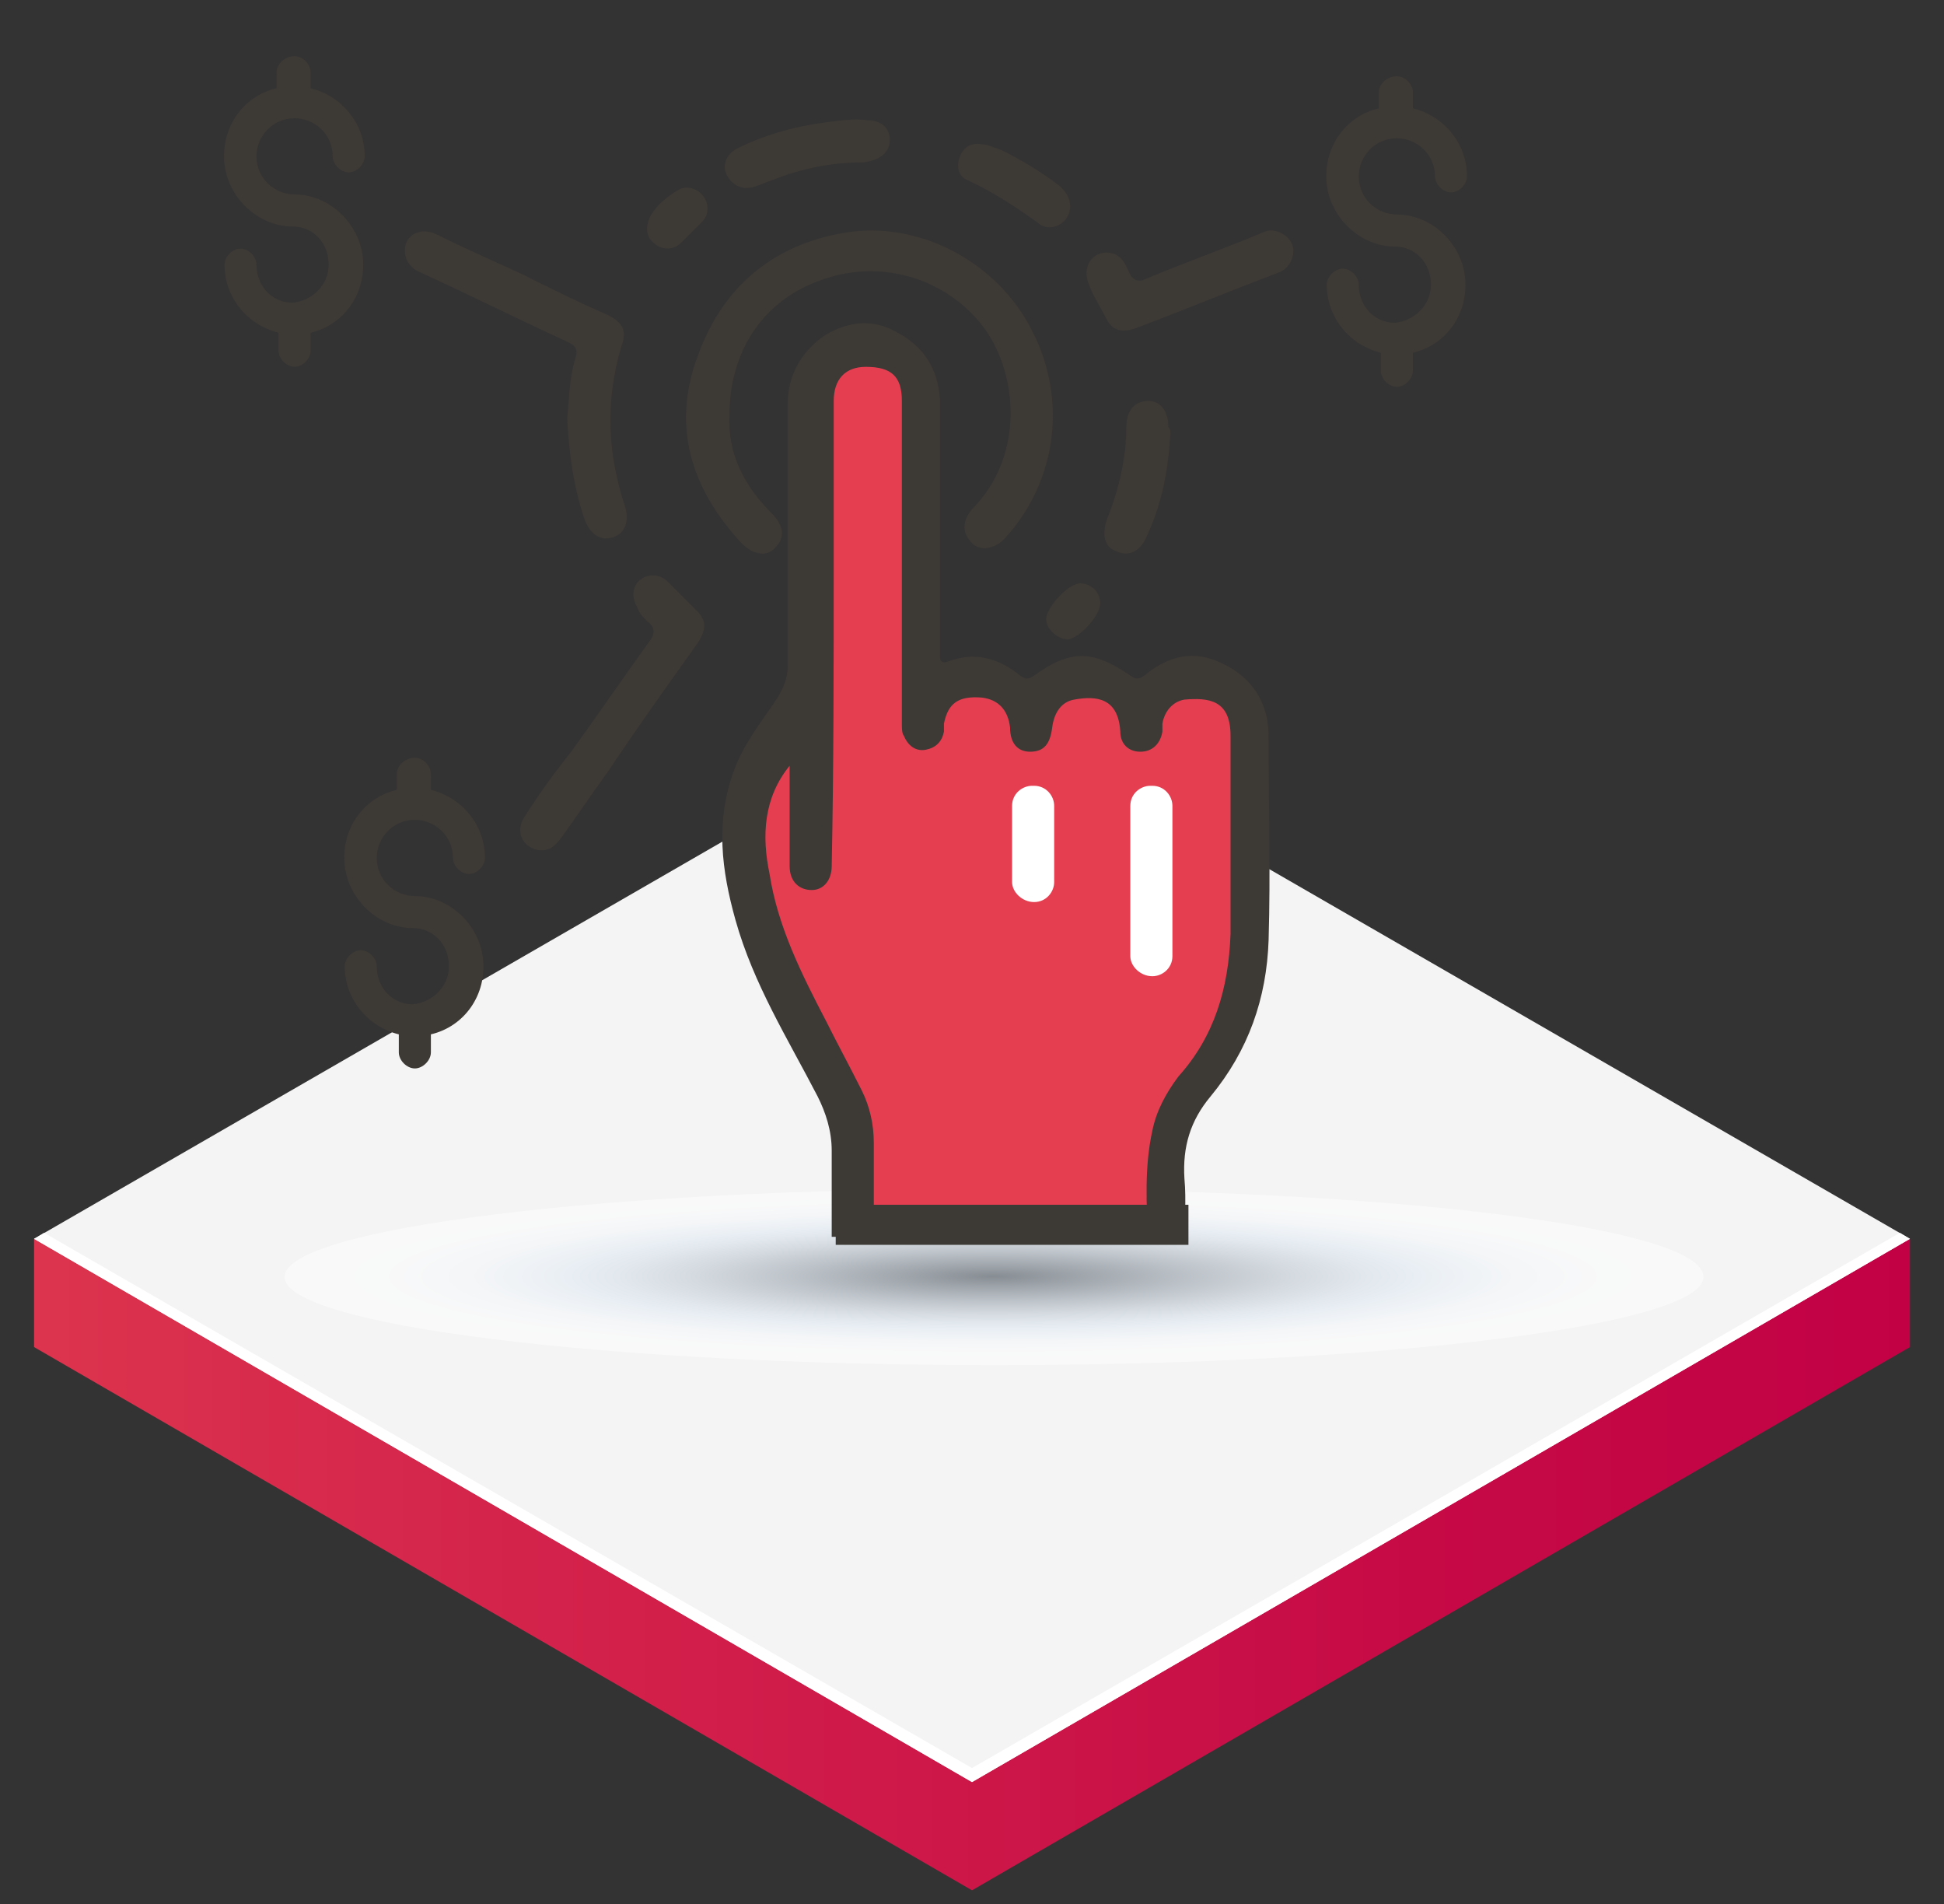 <?xml version="1.0" encoding="utf-8"?>
<!-- Generator: Adobe Illustrator 23.0.3, SVG Export Plug-In . SVG Version: 6.00 Build 0)  -->
<svg version="1.1" id="Layer_1" xmlns="http://www.w3.org/2000/svg" xmlns:xlink="http://www.w3.org/1999/xlink" x="0px" y="0px"
	 viewBox="0 0 97 95" style="enable-background:new 0 0 97 95;" xml:space="preserve">
<rect x="0" y="0" width="97" height="95" fill="#333333" stroke="none"/>
<style type="text/css">
	.st0{fill:url(#SVGID_1_);}
	.st1{fill:#F4F4F4;}
	.st2{fill:#FFFFFF;}
	.st3{opacity:0.48;fill:url(#SVGID_2_);}
	.st4{fill:#E53E51;}
	.st5{fill:#3D3935;}
</style>
<g>
	<g>
		<g>
			<g>
				<linearGradient id="SVGID_1_" gradientUnits="userSpaceOnUse" x1="-21.496" y1="78.063" x2="98.542" y2="78.063">
					<stop  offset="0" style="stop-color:#E54451"/>
					<stop  offset="0.38" style="stop-color:#D4244B"/>
					<stop  offset="0.768" style="stop-color:#C60A46"/>
					<stop  offset="0.999" style="stop-color:#C10044"/>
				</linearGradient>
				<polygon class="st0" points="95.3,61.8 95.3,67.2 48.5,94.3 1.7,67.2 1.7,61.8 				"/>
				<polygon class="st1" points="48.5,88.9 1.7,61.8 48.5,34.8 95.3,61.8 				"/>
				<polygon class="st2" points="48.5,88.2 2.2,61.5 1.7,61.8 48.5,88.9 95.3,61.8 94.8,61.5 				"/>
			</g>
		</g>
	</g>
</g>
<radialGradient id="SVGID_2_" cx="708.72" cy="849.575" r="58.999" gradientTransform="matrix(0.599 0 0 7.460867e-02 -374.982 0.289)" gradientUnits="userSpaceOnUse">
	<stop  offset="0" style="stop-color:#0F1C29"/>
	<stop  offset="0.116" style="stop-color:#404D5A"/>
	<stop  offset="0.283" style="stop-color:#818E9B"/>
	<stop  offset="0.423" style="stop-color:#B1BECA"/>
	<stop  offset="0.53" style="stop-color:#CEDBE7"/>
	<stop  offset="0.591" style="stop-color:#D9E6F2"/>
	<stop  offset="0.638" style="stop-color:#E4EDF6"/>
	<stop  offset="0.733" style="stop-color:#F3F7FB"/>
	<stop  offset="0.843" style="stop-color:#FCFDFE"/>
	<stop  offset="1" style="stop-color:#FFFFFF"/>
</radialGradient>
<path class="st3" d="M85,63.7c0,2.4-15.8,4.4-35.4,4.4c-19.5,0-35.4-2-35.4-4.4c0-2.4,15.8-4.4,35.4-4.4C69.2,59.3,85,61.2,85,63.7z
	"/>
<g>
	<path class="st4" d="M42.8,61.4l0.2-2l-1.1-5.3l-3.2-7.5l-1.6-6.4l2.1-3.7l1.6-1.6v-15c0,0,3.2-6.4,5.3-0.5v16l2.7-1.6l1.6,1.1
		l1.6-1.1h2.1l2.7,1.1l2.1-1.1l2.7,0.5l1.1,8l-1.1,9.1L59,54.1l-0.7,5.2l0.1,2.3L42.8,61.4z"/>
	<g id="IZKDqh_2_">
		<g>
			<g>
				<path class="st5" d="M57.3,62c-0.1-1.9-0.2-3.8,0.2-5.6c0.2-1,0.7-1.9,1.3-2.7c1.8-2,2.5-4.4,2.6-7.1c0-3.3,0-6.6,0-9.9
					c0-1.8-1.1-1.9-2.3-1.8c-0.6,0.1-1,0.6-1.1,1.2c0,0.1,0,0.3,0,0.4c-0.1,0.6-0.5,1-1.1,1c-0.6,0-1-0.4-1-1
					c-0.1-1.7-1.2-1.8-2.3-1.6c-0.6,0.1-1,0.6-1.1,1.4c-0.1,0.8-0.4,1.2-1.1,1.2c-0.6,0-1-0.4-1-1.2c-0.1-0.9-0.6-1.4-1.4-1.5
					c-1.2-0.1-1.7,0.3-1.9,1.3c0,0.1,0,0.3,0,0.4c-0.1,0.5-0.4,0.8-0.9,0.9c-0.5,0.1-0.9-0.2-1.1-0.7C45,36.6,45,36.3,45,36.1
					c0-5.2,0-10.5,0-15.7c0-0.1,0-0.3,0-0.4c0-1.2-0.5-1.7-1.8-1.7c-1,0-1.6,0.6-1.6,1.7c0,2.7,0,5.5,0,8.2c0,5,0,10-0.1,15
					c0,0.7-0.4,1.2-1,1.2c-0.6,0-1.1-0.4-1.1-1.2c0-1.4,0-2.9,0-4.3c0-0.2,0-0.5,0-0.7c-1.3,1.6-1.4,3.5-1,5.4
					c0.4,2.6,1.6,5,2.8,7.3c0.6,1.2,1.2,2.3,1.8,3.5c0.4,0.8,0.6,1.7,0.6,2.6c0,1.6,0,3.1,0,4.7l-2.1,0c0-1.4,0-2.9,0-4.3
					c0-1-0.3-1.9-0.7-2.7c-1.5-2.9-3.2-5.6-4.1-8.8c-0.7-2.5-1-4.9-0.1-7.4c0.5-1.4,1.4-2.5,2.2-3.7c0.3-0.5,0.5-1,0.5-1.5
					c0-4.4,0-8.7,0-13.1c0-1.5,0.7-2.7,1.9-3.5c1.2-0.7,2.4-0.8,3.6-0.1c1.3,0.7,2,1.8,2.1,3.3c0,4.1,0,8.1,0,12.2
					c0,0.2,0,0.4,0,0.6c0,0.3,0.1,0.4,0.4,0.3c1.3-0.5,2.5-0.2,3.6,0.7c0.3,0.2,0.4,0.2,0.7,0c1.8-1.3,2.9-1.3,4.8,0
					c0.3,0.2,0.4,0.2,0.7,0c1.2-1,2.5-1.3,3.9-0.6c1.5,0.7,2.3,2,2.3,3.6c0,3.4,0.1,6.8,0,10.2c-0.1,2.9-1,5.5-2.9,7.8
					c-1,1.2-1.4,2.5-1.3,4.1c0.1,1.1,0,2.1,0,3.2"/>
				<path class="st5" d="M36.4,20.7c-0.1,1.9,0.7,3.5,2.1,4.9c0.6,0.6,0.7,1.2,0.2,1.7c-0.4,0.5-1.1,0.4-1.7-0.2
					c-2.5-2.7-3.5-5.8-2.2-9.3c1.2-3.4,3.7-5.6,7.4-6.2c3.7-0.6,7.6,1.5,9.3,4.9c1.8,3.5,1.2,7.6-1.4,10.4c-0.5,0.5-1.2,0.6-1.6,0.2
					C48,26.6,48,26,48.5,25.4c2.7-2.7,2.3-7,0.4-9.3c-1.9-2.3-5.1-3.2-8-2.1C38.1,15,36.4,17.5,36.4,20.7z"/>
				<path class="st5" d="M28.3,20.9c0.1-1,0.1-2,0.4-3c0.2-0.6-0.1-0.7-0.5-0.9c-2.4-1.1-4.8-2.3-7.2-3.4c-0.5-0.2-0.8-0.6-0.8-1.1
					c0-0.8,0.8-1.2,1.6-0.8c1.4,0.7,2.8,1.3,4.3,2c1.4,0.7,2.8,1.4,4.2,2c0.8,0.4,1,0.8,0.7,1.6c-0.8,2.7-0.7,5.3,0.2,8
					c0.2,0.7,0,1.3-0.6,1.5c-0.6,0.2-1.1-0.1-1.4-0.8C28.6,24.3,28.4,22.6,28.3,20.9z"/>
				<path class="st5" d="M32.6,28.7c0.2,0,0.5,0.1,0.7,0.3c0.5,0.5,1,1,1.5,1.5c0.5,0.5,0.4,1,0,1.6c-1.5,2.1-3,4.2-4.4,6.3
					c-0.8,1.1-1.6,2.3-2.4,3.4c-0.3,0.4-0.6,0.7-1.2,0.6c-0.8-0.2-1.1-1-0.6-1.7c0.7-1.1,1.5-2.2,2.3-3.2c1.3-1.8,2.6-3.7,3.9-5.5
					c0.3-0.4,0.3-0.7-0.1-1c-0.2-0.2-0.4-0.4-0.5-0.7C31.3,29.5,31.8,28.7,32.6,28.7z"/>
				<path class="st5" d="M55.2,12.6c0.6,0,0.9,0.4,1.1,0.9c0.2,0.5,0.5,0.6,0.9,0.4c1.9-0.8,3.9-1.5,5.8-2.3
					c0.4-0.2,0.8-0.1,1.2,0.2c0.3,0.3,0.4,0.6,0.3,1c-0.1,0.4-0.4,0.7-0.7,0.8c-2.4,0.9-4.8,1.9-7.2,2.8c-0.6,0.2-1.1,0.1-1.4-0.5
					c-0.3-0.6-0.7-1.2-0.9-1.8C54,13.3,54.5,12.6,55.2,12.6z"/>
				<path class="st5" d="M44.4,7c0,0.6-0.5,1-1.3,1.1c-1.6,0-3.1,0.3-4.6,0.9c-0.3,0.1-0.5,0.2-0.8,0.3c-0.6,0.2-1.1,0-1.4-0.5
					c-0.3-0.5-0.1-1.1,0.5-1.4c1.4-0.7,2.9-1.1,4.4-1.3C42,6,42.7,5.9,43.3,6C44,6,44.4,6.4,44.4,7z"/>
				<path class="st5" d="M58.4,21.6c-0.1,1.8-0.4,3.5-1.2,5.2c-0.3,0.7-0.9,1-1.5,0.7c-0.6-0.2-0.7-0.8-0.5-1.5c0.6-1.5,1-3.1,1-4.7
					c0-0.8,0.4-1.3,1.1-1.3c0.6,0,1,0.5,1,1.3C58.4,21.4,58.4,21.5,58.4,21.6z"/>
				<path class="st5" d="M53.4,10.3c0,0.8-0.9,1.3-1.5,0.9c-1.1-0.8-2.3-1.6-3.6-2.2c-0.5-0.2-0.6-0.7-0.4-1.2
					c0.2-0.5,0.6-0.7,1.1-0.6c0.3,0,0.7,0.2,1,0.3c1,0.5,2,1.1,2.9,1.8C53.1,9.5,53.4,9.8,53.4,10.3z"/>
				<path class="st5" d="M35.3,10.4c0,0.3-0.1,0.5-0.3,0.7c-0.3,0.3-0.7,0.7-1,1c-0.4,0.4-1,0.4-1.4,0c-0.4-0.3-0.4-0.9-0.1-1.4
					c0.3-0.5,0.8-0.9,1.3-1.2C34.4,9.1,35.3,9.6,35.3,10.4z"/>
				<path class="st5" d="M54.9,30.1c0,0.6-1,1.7-1.6,1.8c-0.5,0-1.1-0.5-1.1-1c0-0.6,1.1-1.8,1.7-1.8C54.4,29.1,54.9,29.5,54.9,30.1
					z"/>
			</g>
		</g>
	</g>
	<rect x="41.7" y="60.1" class="st5" width="17.6" height="2"/>
</g>
<path class="st2" d="M57.5,48.7L57.5,48.7c-0.6,0-1.1-0.5-1.1-1v-7.5c0-0.6,0.5-1,1-1h0.1c0.6,0,1,0.5,1,1v7.5
	C58.5,48.3,58,48.7,57.5,48.7z"/>
<path class="st2" d="M51.6,45L51.6,45c-0.6,0-1.1-0.5-1.1-1v-3.8c0-0.6,0.5-1,1-1h0.1c0.6,0,1,0.5,1,1V44C52.6,44.5,52.2,45,51.6,45
	z"/>
<path class="st5" d="M68.8,4.6v0.8c-1.7,0.4-2.8,2-2.6,3.8c0.2,1.7,1.7,3.1,3.4,3.1c1,0,1.8,0.8,1.8,1.9c0,1-0.8,1.8-1.8,1.9
	c0,0,0,0,0,0c0,0,0,0,0,0c-1,0-1.8-0.8-1.8-1.9c0-0.4-0.4-0.8-0.8-0.8c-0.4,0-0.8,0.4-0.8,0.8c0,1.6,1.1,3,2.7,3.4v0.9
	c0,0.4,0.4,0.8,0.8,0.8c0.4,0,0.8-0.4,0.8-0.8v-0.9c1.7-0.4,2.8-2,2.6-3.8c-0.2-1.7-1.7-3.1-3.4-3.1c-1,0-1.9-0.8-1.9-1.9
	c0-1,0.8-1.9,1.9-1.9c1,0,1.9,0.8,1.9,1.9c0,0.4,0.4,0.8,0.8,0.8c0.4,0,0.8-0.4,0.8-0.8c0-1.6-1.1-3-2.7-3.4V4.6
	c0-0.4-0.4-0.8-0.8-0.8C69.2,3.8,68.8,4.2,68.8,4.6L68.8,4.6z"/>
<path class="st5" d="M13.8,3.6v0.8c-1.7,0.4-2.8,2-2.6,3.8c0.2,1.7,1.7,3.1,3.4,3.1c1,0,1.8,0.8,1.8,1.9c0,1-0.8,1.8-1.8,1.9
	c0,0,0,0,0,0c0,0,0,0,0,0c-1,0-1.8-0.8-1.8-1.9c0-0.4-0.4-0.8-0.8-0.8c-0.4,0-0.8,0.4-0.8,0.8c0,1.6,1.1,3,2.7,3.4v0.9
	c0,0.4,0.4,0.8,0.8,0.8c0.4,0,0.8-0.4,0.8-0.8v-0.9c1.7-0.4,2.8-2,2.6-3.8c-0.2-1.7-1.7-3.1-3.4-3.1c-1,0-1.9-0.8-1.9-1.9
	c0-1,0.8-1.9,1.9-1.9c1,0,1.9,0.8,1.9,1.9c0,0.4,0.4,0.8,0.8,0.8c0.4,0,0.8-0.4,0.8-0.8c0-1.6-1.1-3-2.7-3.4V3.6
	c0-0.4-0.4-0.8-0.8-0.8C14.2,2.8,13.8,3.2,13.8,3.6L13.8,3.6z"/>
<path class="st5" d="M19.8,38.6v0.8c-1.7,0.4-2.8,2-2.6,3.8c0.2,1.7,1.7,3.1,3.4,3.1c1,0,1.8,0.8,1.8,1.9c0,1-0.8,1.8-1.8,1.9
	c0,0,0,0,0,0c0,0,0,0,0,0c-1,0-1.8-0.8-1.8-1.9c0-0.4-0.4-0.8-0.8-0.8c-0.4,0-0.8,0.4-0.8,0.8c0,1.6,1.1,3,2.7,3.4v0.9
	c0,0.4,0.4,0.8,0.8,0.8c0.4,0,0.8-0.4,0.8-0.8v-0.9c1.7-0.4,2.8-2,2.6-3.8c-0.2-1.7-1.7-3.1-3.4-3.1c-1,0-1.9-0.8-1.9-1.9
	c0-1,0.8-1.9,1.9-1.9c1,0,1.9,0.8,1.9,1.9c0,0.4,0.4,0.8,0.8,0.8c0.4,0,0.8-0.4,0.8-0.8c0-1.6-1.1-3-2.7-3.4v-0.8
	c0-0.4-0.4-0.8-0.8-0.8C20.2,37.8,19.8,38.2,19.8,38.6L19.8,38.6z"/>
</svg>
